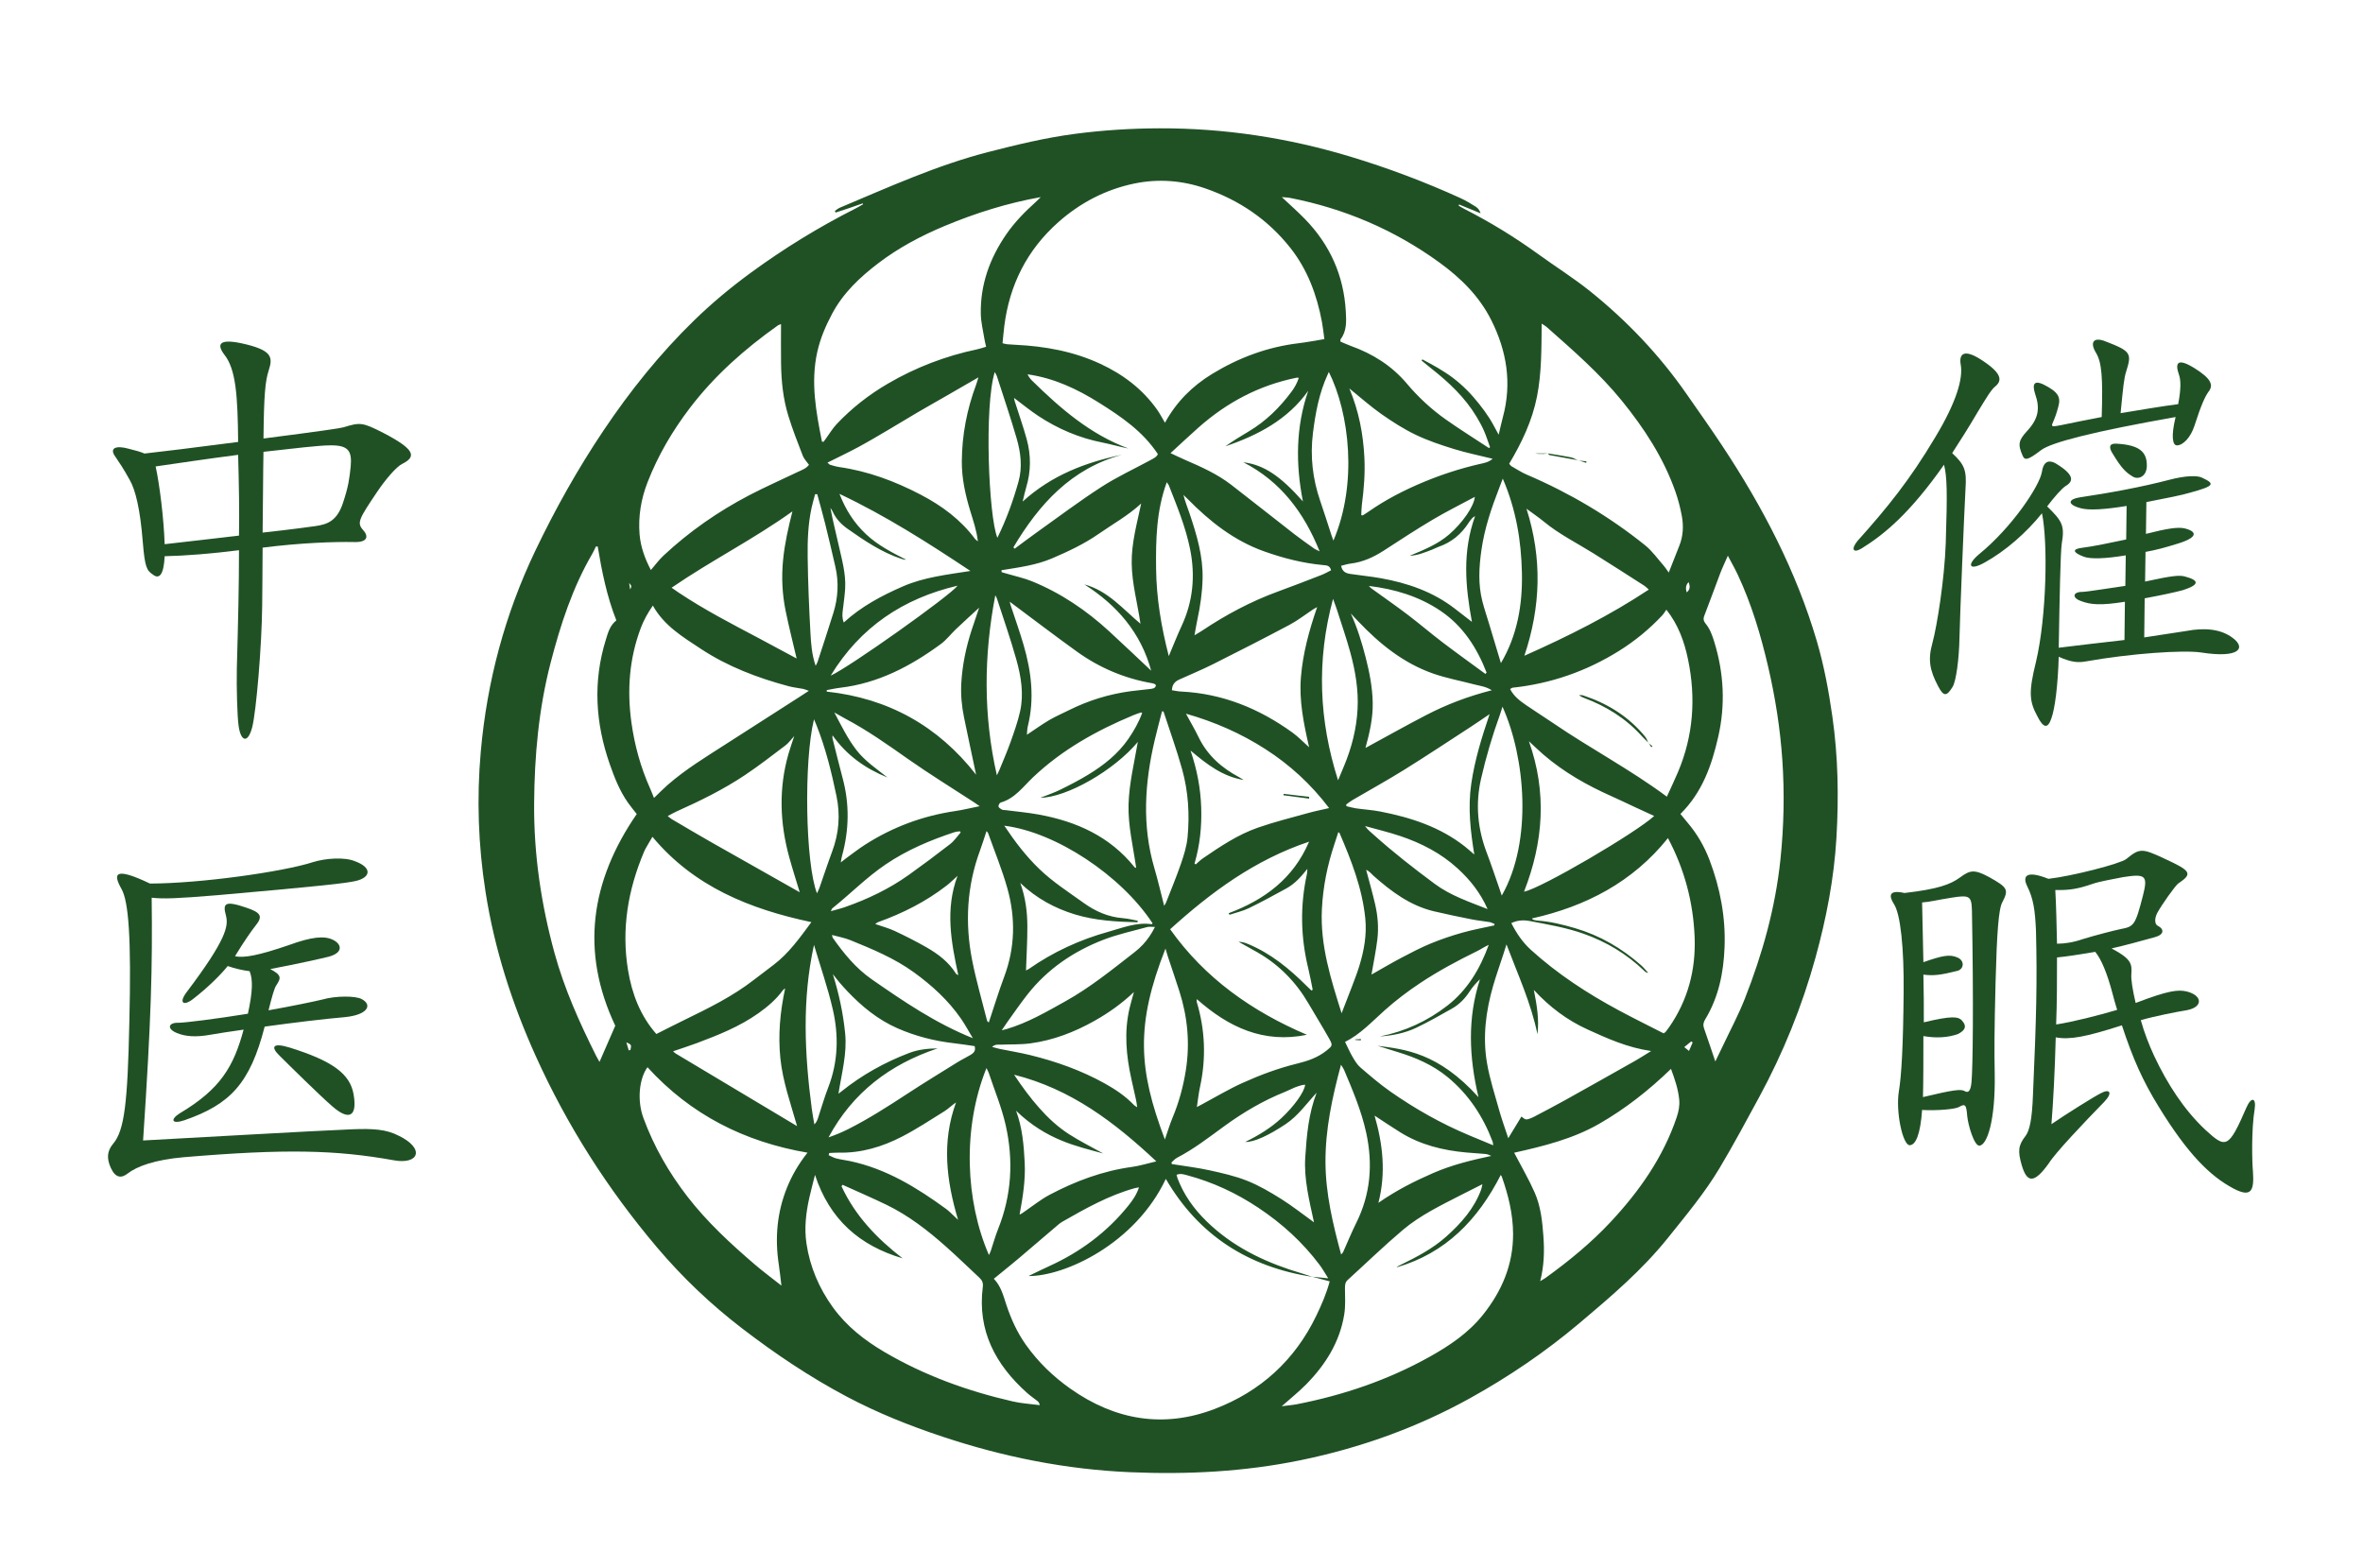 <svg xmlns="http://www.w3.org/2000/svg" xmlns:xlink="http://www.w3.org/1999/xlink" id="Calque_1" x="0px" y="0px" width="550px" height="365.068px" viewBox="0 0 550 365.068" xml:space="preserve"><g>	<g>		<path fill-rule="evenodd" clip-rule="evenodd" fill="#205125" d="M200.797,47.344c-1.048,0.364-2.094,0.734-3.144,1.09   c-1.049,0.354-2.104,0.694-3.155,1.04c-0.061-0.124-0.122-0.248-0.184-0.372c0.381-0.253,0.732-0.574,1.146-0.749   c11.348-4.775,22.571-9.883,34.555-12.965c6.625-1.703,13.27-3.313,20.06-4.212c6.567-0.869,13.165-1.289,19.792-1.308   c15.153-0.044,29.973,2.221,44.452,6.598c8.764,2.648,17.334,5.874,25.672,9.676c1.229,0.561,2.393,1.278,3.537,2.001   c0.49,0.31,0.854,0.819,1.088,1.509c-1.67-0.685-3.342-1.369-5.012-2.054c-0.037,0.089-0.074,0.178-0.111,0.268   c0.43,0.25,0.852,0.521,1.295,0.747c6.059,3.083,11.832,6.623,17.338,10.612c3.98,2.885,8.17,5.505,11.996,8.581   c8.547,6.872,16.064,14.761,22.346,23.784c2.813,4.037,5.662,8.048,8.375,12.149c9.402,14.206,17.248,29.177,22.061,45.604   c1.67,5.704,2.742,11.54,3.584,17.416c1.348,9.387,1.504,18.824,0.949,28.27c-0.557,9.457-2.346,18.715-4.861,27.836   c-3.137,11.377-7.541,22.244-13.172,32.609c-2.994,5.512-5.959,11.045-9.172,16.428c-3.457,5.787-7.783,10.955-11.994,16.213   c-6.021,7.523-13.299,13.701-20.604,19.865c-7.932,6.693-16.512,12.514-25.563,17.525c-12.324,6.824-25.508,11.539-39.328,14.381   c-13.094,2.693-26.328,3.367-39.662,2.801c-14.966-0.637-29.501-3.551-43.674-8.262c-7.665-2.547-15.167-5.535-22.333-9.338   c-8.621-4.574-16.68-9.988-24.398-15.916c-7.24-5.561-13.834-11.824-19.741-18.801c-11.469-13.541-20.923-28.348-28.235-44.535   c-5.544-12.273-9.623-24.982-11.702-38.293c-1.69-10.828-2.066-21.727-1.094-32.645c1.453-16.31,5.618-31.907,12.686-46.696   c4.636-9.702,9.89-19.069,15.88-27.997c6.19-9.225,13.122-17.871,21.094-25.631c4.134-4.024,8.571-7.712,13.234-11.123   c7.683-5.619,15.763-10.583,24.255-14.88c0.624-0.316,1.224-0.68,1.835-1.021C200.857,47.48,200.828,47.412,200.797,47.344z    M305.479,297.218c-14.879-2.311-26.453-9.605-34.13-22.811c-7.08,15.072-23.516,22.688-31.961,22.613   c1.74-0.834,3.239-1.586,4.765-2.277c7.279-3.303,13.537-7.936,18.547-14.197c0.97-1.211,1.85-2.486,2.4-4.158   c-0.449,0.08-0.719,0.105-0.977,0.178c-6.051,1.682-11.468,4.732-16.869,7.818c-0.342,0.193-0.66,0.439-0.96,0.695   c-3.013,2.564-6.01,5.145-9.028,7.701c-1.418,1.203-2.872,2.365-4.311,3.543c-0.516,0.422-1.033,0.842-1.637,1.332   c1.678,1.742,2.198,3.906,2.889,5.99c1.107,3.344,2.535,6.512,4.593,9.404c2.856,4.014,6.344,7.377,10.343,10.195   c10.383,7.324,21.68,9.271,33.61,4.707c10.646-4.072,18.648-11.348,23.639-21.734c1.223-2.543,2.346-5.127,3.102-7.955   c-1.395-0.371-2.732-0.727-4.074-1.088c1.133,0.115,2.266,0.23,3.736,0.379c-0.793-1.242-1.336-2.227-2.004-3.117   c-3.967-5.289-8.76-9.645-14.287-13.322c-5.141-3.426-10.602-5.955-16.533-7.547c-0.791-0.213-1.6-0.486-2.493-0.104   c0.096,0.328,0.156,0.6,0.254,0.857c0.159,0.42,0.335,0.836,0.519,1.25c1.701,3.838,4.287,7.008,7.381,9.801   c6.088,5.498,13.336,8.775,21.104,11.064C303.897,296.673,304.685,296.956,305.479,297.218z M308.255,78.931   c-0.209-1.5-0.332-2.737-0.559-3.954c-1.178-6.308-3.357-12.215-7.373-17.292c-5.188-6.558-11.846-11.073-19.729-13.812   c-5.416-1.881-10.991-2.307-16.557-1.156c-6.646,1.374-12.57,4.457-17.653,8.949c-7.292,6.443-11.426,14.608-12.632,24.257   c-0.166,1.319-0.273,2.646-0.408,3.97c0.488,0.113,0.759,0.207,1.036,0.233c0.676,0.062,1.354,0.102,2.03,0.134   c6.834,0.327,13.476,1.532,19.723,4.438c5.27,2.451,9.785,5.865,13.176,10.644c0.676,0.953,1.213,2.004,1.845,3.06   c2.633-4.846,6.371-8.557,10.972-11.363c6.197-3.781,12.875-6.28,20.129-7.145C304.204,79.66,306.136,79.275,308.255,78.931z    M139.119,127.199c-0.144,0.007-0.287,0.013-0.431,0.019c-0.266,0.547-0.497,1.113-0.803,1.636   c-4.634,7.934-7.433,16.583-9.72,25.399c-2.782,10.728-3.763,21.677-3.844,32.75c-0.087,11.856,1.622,23.427,4.745,34.825   c2.279,8.322,5.796,16.146,9.637,23.838c0.237,0.475,0.513,0.93,0.835,1.51c1.259-2.891,2.448-5.619,3.668-8.418   c-8.168-17.285-5.744-33.664,4.998-49.278c-0.653-0.842-1.377-1.705-2.026-2.623c-1.946-2.751-3.159-5.863-4.26-9.011   c-3.338-9.557-3.936-19.209-0.898-28.967c0.502-1.615,0.925-3.277,2.438-4.472C141.258,138.854,140.091,133.052,139.119,127.199z    M399.249,247.071c0.633-1.305,1.178-2.41,1.705-3.525c1.734-3.678,3.668-7.277,5.154-11.053   c4.107-10.445,7.119-21.178,8.293-32.4c0.809-7.734,0.973-15.461,0.445-23.202c-0.498-7.28-1.627-14.476-3.277-21.594   c-1.717-7.394-3.863-14.635-7.096-21.521c-0.662-1.41-1.439-2.767-2.309-4.421c-0.68,1.563-1.287,2.824-1.785,4.127   c-1.248,3.269-2.416,6.568-3.689,9.827c-0.297,0.76-0.166,1.293,0.299,1.854c1.035,1.246,1.553,2.731,2.021,4.253   c2.24,7.289,2.613,14.657,0.914,22.098c-1.508,6.611-3.699,12.908-8.795,17.949c0.504,0.614,1.02,1.274,1.564,1.909   c2.268,2.645,3.998,5.605,5.227,8.861c2.463,6.523,3.748,13.254,3.48,20.244c-0.229,5.945-1.379,11.658-4.52,16.824   c-0.416,0.682-0.523,1.314-0.254,2.078C397.505,241.878,398.339,244.392,399.249,247.071z M210.078,292.894   c-9.969-2.934-16.986-9.016-20.381-19.416c-0.52,2.076-0.965,3.699-1.329,5.34c-0.776,3.498-1.192,7.051-0.664,10.604   c0.81,5.453,2.934,10.42,6.159,14.887c3.166,4.385,7.351,7.662,11.954,10.371c9.326,5.486,19.396,9.117,29.914,11.529   c2.053,0.471,4.186,0.584,6.281,0.861c-0.102-0.541-0.314-0.771-0.557-0.965c-0.797-0.631-1.646-1.201-2.4-1.877   c-7.364-6.592-11.601-14.508-10.3-24.707c0.115-0.902-0.165-1.523-0.782-2.098c-2.604-2.424-5.151-4.914-7.812-7.273   c-4.235-3.76-8.702-7.225-13.829-9.711c-3.368-1.633-6.813-3.109-10.225-4.658c-0.081,0.113-0.162,0.227-0.243,0.34   C199.042,283.001,204.129,288.3,210.078,292.894z M346.571,104.299c0.08-0.072,0.16-0.143,0.24-0.215   c-0.459-1.263-0.855-2.553-1.395-3.78c-0.498-1.134-1.098-2.229-1.736-3.291c-2.723-4.534-6.512-8.076-10.623-11.311   c-0.734-0.578-1.451-1.18-2.176-1.771c0.059-0.094,0.119-0.188,0.18-0.282c1.215,0.666,2.451,1.292,3.637,2.007   c1.209,0.729,2.412,1.484,3.531,2.338c1.121,0.854,2.188,1.795,3.186,2.79c0.998,0.996,1.926,2.071,2.807,3.174   c0.881,1.102,1.719,2.247,2.477,3.435c0.723,1.13,1.318,2.341,2.123,3.793c0.391-1.629,0.66-2.891,0.994-4.135   c2.115-7.87,0.893-15.333-2.705-22.516c-2.811-5.608-7.139-9.853-12.141-13.477c-10.457-7.58-22.064-12.51-34.725-14.997   c-0.555-0.109-1.129-0.11-1.895-0.181c1.951,1.843,3.729,3.403,5.373,5.093c5.832,5.989,9.053,13.171,9.52,21.527   c0.127,2.234,0.266,4.539-1.234,6.498c-0.053,0.069-0.008,0.214-0.008,0.512c0.76,0.32,1.563,0.706,2.396,1.005   c5.096,1.83,9.523,4.59,13.063,8.786c2.664,3.161,5.709,5.982,9.094,8.367C339.827,99.972,343.226,102.096,346.571,104.299z    M298.323,327.331c1.088-0.135,1.924-0.234,2.76-0.342c0.225-0.027,0.447-0.066,0.67-0.109   c10.885-2.119,21.275-5.635,30.984-11.055c4.664-2.605,9.057-5.553,12.439-9.797c4.398-5.516,7.029-11.666,7.002-18.828   c-0.016-4.586-1.096-8.951-2.596-13.238c-0.063-0.18-0.195-0.334-0.273-0.467c-5.309,10.414-12.805,18.203-24.256,21.508   c0.268-0.273,0.629-0.426,0.98-0.596c3.764-1.838,7.467-3.779,10.617-6.596c3.447-3.082,6.465-6.488,8.098-10.916   c0.121-0.334,0.162-0.697,0.287-1.248c-1.828,0.92-3.441,1.719-5.043,2.545c-4.67,2.41-9.451,4.695-13.482,8.104   c-4.398,3.719-8.539,7.742-12.807,11.619c-0.615,0.559-0.666,1.201-0.656,1.982c0.021,2.029,0.15,4.098-0.172,6.084   c-1.043,6.424-4.367,11.689-8.854,16.252C302.3,323.983,300.36,325.521,298.323,327.331z M191.313,102.772   c0.117,0.029,0.234,0.058,0.352,0.087c0.189-0.255,0.38-0.51,0.567-0.766c0.834-1.138,1.559-2.379,2.521-3.396   c3.516-3.715,7.506-6.837,11.936-9.417c6.501-3.788,13.427-6.432,20.783-7.978c0.646-0.136,1.271-0.363,2.05-0.588   c-0.153-0.688-0.3-1.218-0.384-1.758c-0.309-1.946-0.811-3.891-0.851-5.845c-0.14-6.839,2.075-12.976,5.927-18.569   c1.938-2.813,4.305-5.231,6.835-7.503c0.413-0.371,0.799-0.771,1.197-1.158c-7.787,1.384-15.147,3.707-22.298,6.685   c-5.543,2.309-10.824,5.106-15.613,8.77c-4.25,3.252-8.081,6.868-10.646,11.679c-1.524,2.858-2.776,5.789-3.477,8.96   C188.655,89.024,189.945,95.898,191.313,102.772z M304.694,195.915c-12.629,4.225-22.816,11.756-32.337,20.383   c8.112,11.447,19.103,19.135,31.829,24.566c-10.088,2.078-18.244-1.76-25.607-8.295c-0.029,0.389-0.07,0.508-0.041,0.607   c1.98,6.576,2.227,13.213,0.754,19.926c-0.307,1.395-0.445,2.826-0.711,4.578c0.645-0.342,0.93-0.49,1.213-0.641   c3.139-1.674,6.197-3.52,9.432-4.977c4.115-1.855,8.348-3.436,12.762-4.51c2.412-0.586,4.771-1.408,6.764-3.004   c1.391-1.113,1.498-1.219,0.615-2.797c-1.545-2.76-3.223-5.443-4.814-8.176c-2.908-4.994-6.816-8.988-11.832-11.875   c-1.469-0.846-2.957-1.66-4.436-2.486c0.766,0.01,1.459,0.209,2.121,0.48c5.387,2.213,9.764,5.84,13.828,9.902   c0.328,0.328,0.672,0.641,1.008,0.961c0.098-0.061,0.197-0.121,0.297-0.18c-0.34-1.648-0.631-3.311-1.029-4.945   c-1.789-7.314-1.93-14.645-0.311-22.006c0.084-0.379,0.064-0.781,0.092-1.174c-1.453,1.824-2.91,3.467-4.879,4.543   c-2.871,1.57-5.742,3.148-8.686,4.576c-1.43,0.693-3.025,1.049-4.545,1.555c-0.07-0.117-0.139-0.238-0.207-0.357   C294.294,209.448,301.011,204.546,304.694,195.915z M181.786,75.438c-0.435,0.182-0.6,0.219-0.727,0.309   c-7.696,5.454-14.703,11.635-20.455,19.173c-4.07,5.335-7.438,11.054-9.874,17.313c-1.521,3.905-2.203,7.958-1.867,12.127   c0.241,2.994,1.293,5.776,2.635,8.326c1.001-1.157,1.858-2.348,2.909-3.332c6.02-5.632,12.739-10.299,20.036-14.107   c3.702-1.932,7.536-3.613,11.303-5.424c0.895-0.43,1.885-0.733,2.545-1.635c-0.512-0.729-1.15-1.352-1.443-2.109   c-1.182-3.052-2.376-6.109-3.342-9.233c-1.226-3.962-1.652-8.075-1.712-12.215C181.75,81.643,181.786,78.655,181.786,75.438z    M152.769,240.683c2.189-1.098,4.341-2.205,6.516-3.266c5.638-2.746,11.267-5.506,16.25-9.389c1.515-1.18,3.058-2.324,4.585-3.49   c3.504-2.676,6.017-6.217,8.735-9.893c-14.331-3.033-27.335-8.266-36.997-19.865c-0.532,0.908-0.961,1.627-1.377,2.355   c-0.196,0.342-0.389,0.689-0.543,1.053c-3.771,8.873-5.34,18.072-3.757,27.648C147.084,231.304,149.006,236.401,152.769,240.683z    M358.835,75.336c-0.064,5.746,0.008,11.385-1.09,16.952c-1.111,5.65-3.553,10.767-6.479,15.662   c0.26,0.275,0.383,0.485,0.568,0.59c1.17,0.667,2.307,1.417,3.541,1.945c9.928,4.247,19.148,9.689,27.557,16.457   c1.645,1.324,2.9,3.133,4.314,4.736c0.361,0.407,0.646,0.88,1.164,1.595c0.893-2.27,1.662-4.261,2.459-6.241   c0.918-2.278,1.016-4.645,0.572-7.004c-0.354-1.879-0.836-3.753-1.467-5.557c-2.766-7.888-7.27-14.777-12.5-21.214   c-5.154-6.345-11.314-11.683-17.408-17.079C359.702,75.852,359.255,75.619,358.835,75.336z M387.208,240.528   c0.279-0.189,0.393-0.234,0.459-0.318c0.279-0.355,0.557-0.713,0.814-1.084c4.387-6.314,6.25-13.4,5.953-20.99   c-0.318-8.102-2.357-15.814-6.211-23.053c-8.18,10.215-19.068,15.891-31.65,18.701c0.129,0.143,0.189,0.271,0.279,0.295   c0.324,0.088,0.654,0.178,0.988,0.201c3.006,0.215,5.908,0.926,8.785,1.775c5.791,1.709,10.877,4.672,15.383,8.66   c0.59,0.523,1.08,1.156,1.617,1.738c-0.473-0.043-0.715-0.273-0.957-0.506c-4.055-3.896-8.76-6.717-14.059-8.596   c-4.068-1.443-8.307-2.148-12.516-2.959c-1.371-0.264-2.869-0.23-4.326,0.477c1.232,2.404,2.629,4.479,4.549,6.219   c6.197,5.619,13.139,10.152,20.48,14.094C380.229,237.026,383.728,238.745,387.208,240.528z M387.86,141.911   c-0.393,0.545-0.645,0.987-0.982,1.348c-2.992,3.188-6.35,5.948-10.057,8.259c-7.592,4.735-15.838,7.606-24.746,8.555   c-0.188,0.02-0.357,0.188-0.588,0.318c0.873,1.704,2.285,2.746,3.717,3.736c2.045,1.413,4.158,2.724,6.209,4.126   c8.66,5.922,17.984,10.818,26.557,17.186c0.881-1.943,1.805-3.857,2.629-5.814c3.545-8.441,4.154-17.138,2.311-26.077   C392.042,149.341,390.628,145.417,387.86,141.911z M188.262,160.804c-0.61-0.212-0.957-0.379-1.321-0.451   c-1.109-0.219-2.246-0.319-3.334-0.61c-7.242-1.936-14.208-4.57-20.495-8.721c-4.168-2.752-8.522-5.342-11.156-10.062   c-1.198,1.743-2.12,3.394-2.8,5.196c-2.697,7.151-3.232,14.51-2.188,22.029c0.734,5.29,2.139,10.391,4.318,15.273   c0.332,0.744,0.62,1.51,0.935,2.279c1.138-1.09,2.121-2.102,3.18-3.027c4.187-3.664,8.935-6.531,13.592-9.529   c5.7-3.668,11.414-7.319,17.121-10.979C186.762,161.787,187.406,161.362,188.262,160.804z M150.702,248.413   c-1.949,2.693-2.447,7.732-0.943,11.822c2.439,6.639,5.902,12.676,10.22,18.266c4.595,5.947,10.071,11.002,15.745,15.861   c1.91,1.637,3.937,3.133,6.159,4.889c-0.224-1.797-0.386-3.391-0.625-4.973c-0.923-6.111-0.404-12.064,1.915-17.818   c1.165-2.889,2.723-5.561,4.779-8.154C173.233,265.792,160.717,259.419,150.702,248.413z M358.487,298.216   c0.617-0.375,0.961-0.555,1.271-0.779c5.416-3.908,10.57-8.125,15.139-13.021c6.65-7.133,12.178-14.969,15.348-24.307   c0.465-1.369,0.738-2.727,0.6-4.15c-0.232-2.422-1.004-4.697-1.914-7.158c-5.162,4.994-10.643,9.301-16.736,12.797   c-6.141,3.521-12.928,5.188-19.764,6.717c1.676,3.221,3.416,6.184,4.789,9.307c1.396,3.176,1.762,6.654,2.012,10.09   C359.481,291.138,359.419,294.573,358.487,298.216z M344.126,255.39c-2.217-9.361-2.598-18.404,0.344-27.443   c-0.949,0.898-1.758,1.828-2.42,2.85c-1.068,1.65-2.404,3.018-4.102,3.973c-2.754,1.553-5.504,3.131-8.357,4.48   c-2.635,1.246-5.504,1.797-8.445,2.006c5.83-1.148,11.123-3.592,15.744-7.184c4.662-3.623,7.625-8.602,9.619-14.135   c-0.977,0.432-1.805,1.016-2.703,1.455c-4.572,2.238-9.045,4.635-13.293,7.459c-2.881,1.916-5.611,3.984-8.193,6.289   c-2.977,2.658-5.715,5.631-9.254,7.385c0.596,1.201,1.107,2.381,1.75,3.482c0.508,0.869,1.051,1.791,1.797,2.436   c2.266,1.949,4.545,3.912,6.99,5.625c5.752,4.027,11.848,7.473,18.338,10.191c1.805,0.758,3.615,1.506,5.611,2.334   c-0.068-0.439-0.063-0.658-0.135-0.848c-2.221-5.873-5.566-10.973-10.432-14.996c-3.457-2.857-7.488-4.6-11.74-5.885   c-1.541-0.467-3.072-0.955-4.607-1.434C326.897,244.239,334.735,244.974,344.126,255.39z M350.642,219.827   c-0.307,0.961-0.537,1.693-0.773,2.424c-0.785,2.416-1.641,4.811-2.344,7.248c-1.693,5.875-2.455,11.881-1.42,17.932   c0.633,3.711,1.811,7.332,2.83,10.969c0.602,2.145,1.369,4.242,2.119,6.533c1.096-1.801,2.078-3.412,3.068-5.039   c0.883,0.734,1.031,0.789,1.826,0.525c0.428-0.143,0.842-0.332,1.24-0.543c2.346-1.242,4.703-2.463,7.021-3.752   c5.475-3.049,10.936-6.125,16.391-9.209c1.156-0.652,2.268-1.385,3.709-2.27c-5.496-0.795-10.154-2.9-14.813-5.025   c-4.736-2.16-8.809-5.211-12.49-9.195c0.715,3.547,1.258,6.891,0.844,10.314C356.37,233.505,353.298,226.858,350.642,219.827z    M303.261,116.709c-1.723-8.748-1.658-17.382,1.234-25.741c-4.764,6.695-11.674,10.335-19.291,12.922   c1.744-1.235,3.564-2.357,5.404-3.446c4.004-2.371,7.24-5.565,10-9.272c0.725-0.973,1.309-2.02,1.697-3.235   c-0.305-0.014-0.414-0.041-0.514-0.021c-8.688,1.748-16.234,5.75-22.836,11.6c-2.147,1.904-4.24,3.874-6.509,5.954   c1.127,0.525,2.271,1.092,3.442,1.597c3.74,1.613,7.457,3.28,10.703,5.788c4.918,3.799,9.779,7.671,14.686,11.485   c1.516,1.177,3.096,2.271,4.658,3.386c0.285,0.202,0.633,0.317,1.211,0.601c-3.672-9.116-9.109-16.289-17.756-20.731   C294.2,108.208,297.983,110.766,303.261,116.709z M278.03,201.017c0.098,0.061,0.197,0.121,0.293,0.182   c0.545-0.469,1.051-0.994,1.641-1.396c4.057-2.783,8.164-5.533,12.832-7.16c3.828-1.334,7.781-2.311,11.691-3.401   c1.555-0.434,3.145-0.744,4.869-1.146c-4.207-5.556-9.115-10.046-14.797-13.705c-5.688-3.663-11.803-6.354-18.523-8.267   c1.079,1.994,2.086,3.698,2.945,5.474c2.061,4.254,5.4,7.172,9.494,9.346c0.342,0.182,0.664,0.402,0.996,0.604   c-4.832-0.773-8.523-3.592-12.372-6.846c1.552,4.549,2.339,8.852,2.487,13.265C279.735,192.39,279.284,196.747,278.03,201.017z    M235.874,127.399c0.096,0.108,0.19,0.216,0.285,0.325c1.629-1.205,3.242-2.435,4.892-3.611   c5.059-3.604,10.026-7.349,15.235-10.723c3.639-2.357,7.613-4.192,11.439-6.262c0.727-0.394,1.494-0.743,1.773-1.426   c-3.523-5.33-8.539-8.716-13.665-11.939c-5.124-3.221-10.544-5.771-16.673-6.63c0.289,0.585,0.647,1.068,1.072,1.483   c6.608,6.475,13.539,12.498,22.424,15.781c-2.055-0.385-4.025-0.986-6.037-1.381c-5.399-1.062-10.357-3.173-14.928-6.183   c-1.921-1.265-3.703-2.74-5.666-4.207c0.061,0.314,0.08,0.527,0.143,0.726c0.938,2.956,1.978,5.883,2.799,8.87   c1.023,3.721,1.021,7.477-0.109,11.204c-0.291,0.96-0.49,1.947-0.832,3.324c6.786-6.164,14.668-9.128,23.131-10.901   C249.295,109.083,241.843,117.383,235.874,127.399z M227.606,126.002c-0.301-2.589-1.094-4.824-1.777-7.084   c-1.136-3.747-1.983-7.54-1.962-11.485c0.033-6.169,1.183-12.128,3.335-17.903c0.181-0.484,0.311-0.987,0.531-1.696   c-2.586,1.495-4.879,2.826-7.176,4.148c-2.303,1.325-4.62,2.625-6.912,3.968c-2.342,1.371-4.65,2.796-6.991,4.169   c-2.29,1.345-4.573,2.708-6.91,3.966c-2.306,1.24-4.676,2.36-7.146,3.597c0.339,0.293,0.44,0.45,0.576,0.488   c0.705,0.2,1.408,0.436,2.13,0.539c6.74,0.958,13.001,3.303,19.007,6.442c4.925,2.575,9.294,5.801,12.639,10.303   C227.071,125.62,227.27,125.727,227.606,126.002z M264.452,202.015c-0.713-5.008-1.91-9.811-1.777-14.761   c0.132-4.88,1.313-9.617,2.16-14.55c-5.578,6.672-16.558,12.926-22.683,12.992c1.552-0.619,3.147-1.148,4.642-1.883   c2.23-1.096,4.446-2.242,6.565-3.537c3.591-2.195,6.868-4.789,9.286-8.304c1.293-1.88,2.418-3.862,3.201-6.026   c-0.193-0.072-0.252-0.119-0.291-0.105c-0.584,0.203-1.174,0.391-1.744,0.627c-8.561,3.566-16.558,8.01-23.365,14.455   c-2.3,2.176-4.22,4.938-7.529,5.882c-0.256,0.072-0.56,0.631-0.514,0.912c0.044,0.279,0.471,0.547,0.785,0.719   c0.23,0.127,0.549,0.094,0.83,0.131c2.576,0.336,5.174,0.563,7.727,1.026c8.805,1.605,16.602,5.096,22.35,12.289   C264.124,201.919,264.194,201.921,264.452,202.015z M195.694,200.743c0.528-0.414,0.823-0.662,1.134-0.887   c1.509-1.092,2.974-2.25,4.54-3.252c6.416-4.098,13.398-6.701,20.94-7.812c1.802-0.266,3.579-0.707,5.716-1.137   c-0.677-0.467-1.025-0.719-1.385-0.953c-5.105-3.332-10.311-6.523-15.293-10.031c-4.761-3.352-9.5-6.707-14.659-9.426   c-0.724-0.383-1.427-0.804-2.493-1.406c1.716,3.243,3.144,6.158,5.144,8.75c2,2.59,4.706,4.369,7.219,6.383   c-5.109-2.074-9.472-5.129-12.775-9.801c-0.017,0.331-0.063,0.496-0.026,0.641c0.785,3.117,1.545,6.24,2.377,9.344   c1.622,6.042,1.502,12.057-0.149,18.067C195.87,199.63,195.822,200.056,195.694,200.743z M306.454,254.347   c-2.326,2.502-4.299,5.363-7.215,7.314c-3.971,2.654-7.447,4.252-9.4,4.141c3.105-1.514,5.881-3.215,8.303-5.439   c2.973-2.729,5.465-6.174,5.639-7.875c-0.287,0.037-0.559,0.039-0.809,0.109c-0.541,0.156-1.086,0.316-1.605,0.529   c-0.783,0.324-1.531,0.725-2.316,1.041c-5.066,2.029-9.734,4.791-14.125,7.988c-3.564,2.598-7.039,5.301-10.972,7.34   c-0.496,0.256-0.879,0.732-1.313,1.107c0.045,0.119,0.09,0.236,0.135,0.355c2.913,0.471,5.856,0.818,8.739,1.449   c2.971,0.65,5.979,1.332,8.791,2.453c2.756,1.098,5.367,2.639,7.895,4.221c2.564,1.607,4.947,3.504,7.635,5.436   c-1.1-5.104-2.365-10.047-2.031-15.145C304.134,264.304,304.565,259.231,306.454,254.347z M269.139,270.323   c-9.728-9.111-19.864-16.838-33.101-20.162c1.909,2.867,3.741,5.344,5.8,7.676c2.077,2.354,4.354,4.475,6.971,6.158   c2.557,1.645,5.297,3.006,7.957,4.49c-6.1-1.67-13.18-3.096-20.267-9.936c1.454,3.932,1.795,7.959,2.003,12.016   c0.209,4.098-0.432,8.111-1.192,12.148c0.521-0.215,0.862-0.498,1.226-0.746c1.912-1.305,3.73-2.787,5.765-3.861   c6.026-3.186,12.351-5.553,19.163-6.482C265.282,271.376,267.057,270.812,269.139,270.323z M185.417,153.273   c-0.831-3.57-1.791-7.325-2.564-11.117c-0.795-3.893-0.975-7.84-0.587-11.808c0.375-3.831,1.226-7.571,2.177-11.32   c-9.045,6.492-18.941,11.466-28.123,17.772c0.619,0.429,1.121,0.789,1.635,1.132c5.931,3.958,12.25,7.233,18.542,10.556   C179.525,150.088,182.536,151.725,185.417,153.273z M355.3,118.417c3.682,11.573,3.338,22.78-0.492,34.223   c10.23-4.55,19.838-9.365,28.959-15.401c-0.449-0.392-0.709-0.685-1.027-0.889c-3.949-2.528-7.889-5.074-11.867-7.554   c-3.883-2.419-7.998-4.463-11.555-7.398C358.151,120.435,356.888,119.588,355.3,118.417z M238.806,225.894   c0.387-0.205,0.541-0.266,0.675-0.359c5.659-3.957,11.856-6.803,18.488-8.648c3.284-0.914,6.529-2.266,10.078-1.764   c0.064,0.01,0.15-0.129,0.225-0.199c-7.295-11.125-22.475-21.219-34.514-22.725c2.46,3.695,5.073,7.131,8.24,10.16   c3.129,2.994,6.744,5.303,10.23,7.811c2.779,2,5.76,3.295,9.195,3.557c1.141,0.086,2.267,0.389,3.398,0.592   c-0.021,0.121-0.045,0.242-0.066,0.361c-4.901-0.123-9.821-0.395-14.532-1.824c-4.688-1.424-8.979-3.734-12.747-7.324   c1.227,3.404,1.637,6.709,1.648,10.039C239.137,218.942,238.926,222.315,238.806,225.894z M354.724,207.558   c4.035-0.787,26.207-13.813,30.291-17.627c-1.525-0.7-3.051-1.397-4.572-2.103c-1.791-0.832-3.564-1.699-5.367-2.5   c-5.701-2.535-11.084-5.592-15.834-9.678c-1.086-0.936-2.111-1.939-3.379-3.108C360.081,184.426,359.259,195.94,354.724,207.558z    M186.14,207.687c-0.827-2.752-1.691-5.432-2.438-8.143c-2.203-8.002-2.479-16.034-0.179-24.073   c0.377-1.321,0.846-2.617,1.344-4.146c-0.788,0.856-1.314,1.625-2.02,2.158c-3.105,2.348-6.185,4.742-9.417,6.906   c-5.029,3.369-10.46,6.027-15.979,8.5c-0.652,0.293-1.271,0.663-2.038,1.067c0.447,0.342,0.695,0.572,0.979,0.738   c3.017,1.773,6.022,3.563,9.063,5.293C172.32,199.892,179.2,203.763,186.14,207.687z M218.233,244.034   c-11.089,3.699-19.79,10.277-25.387,20.711c1.54-0.539,3.04-1.148,4.481-1.871c4.854-2.438,9.411-5.373,13.951-8.344   c3.825-2.502,7.73-4.885,11.614-7.297c0.959-0.596,1.989-1.072,2.954-1.658c0.674-0.408,1.347-0.879,1.007-2.074   c-1.551-0.217-3.154-0.48-4.768-0.664c-4.576-0.52-8.994-1.643-13.21-3.496c-4.52-1.988-8.263-5.053-11.635-8.604   c-0.622-0.654-1.228-1.328-1.813-2.016c-0.545-0.641-1.054-1.313-1.58-1.971c1.433,4.545,2.398,9.104,2.867,13.781   c0.473,4.715-0.807,9.24-1.557,14.055c0.381-0.297,0.556-0.43,0.726-0.564c4.756-3.811,10.013-6.74,15.698-8.912   C213.703,244.3,215.921,244.052,218.233,244.034z M233.094,132.725c0.018,0.155,0.035,0.31,0.054,0.465   c0.534,0.152,1.069,0.3,1.603,0.458c1.783,0.528,3.621,0.92,5.338,1.614c6.779,2.742,12.746,6.782,18.111,11.717   c3.277,3.014,6.498,6.089,9.744,9.136c-2.418-8.876-7.971-15.254-15.544-20.079c5.475,1.469,8.97,5.738,13.046,9.149   c-0.662-4.698-1.976-9.27-2.038-14.053c-0.063-4.773,1.235-9.309,2.208-13.927c-3.061,2.818-6.626,4.794-9.949,7.104   c-3.353,2.331-7.034,4.051-10.779,5.656C241.125,131.577,237.094,132.08,233.094,132.725z M304.702,173.94   c-1.279-5.6-2.361-10.873-1.9-16.379c0.459-5.498,1.875-10.748,3.773-16.252c-0.549,0.305-0.736,0.395-0.91,0.509   c-1.836,1.215-3.586,2.593-5.521,3.622c-5.885,3.128-11.822,6.159-17.779,9.149c-2.572,1.292-5.241,2.387-7.865,3.579   c-0.978,0.444-1.688,1.098-1.729,2.497c0.715,0.105,1.403,0.266,2.101,0.299c9.684,0.462,18.248,3.972,26.016,9.599   C302.155,171.483,303.249,172.643,304.702,173.94z M313.331,187.268c0.021,0.129,0.041,0.258,0.063,0.387   c0.736,0.17,1.465,0.393,2.209,0.5c1.9,0.271,3.83,0.383,5.711,0.75c7.105,1.388,13.889,3.591,19.68,8.161   c0.74,0.586,1.439,1.227,2.156,1.84c-0.893-5.486-1.516-10.911-0.707-16.459c0.811-5.553,2.449-10.864,4.275-16.221   c-1.553,1.048-2.975,2.036-4.424,2.979c-5.162,3.354-10.291,6.764-15.518,10.014c-3.93,2.447-7.994,4.68-11.992,7.019   C314.272,186.537,313.813,186.922,313.331,187.268z M195.394,114.958c1.448,3.742,3.434,6.824,6.221,9.429   c2.747,2.568,6.023,4.233,9.327,5.911c-0.416-0.005-0.784-0.104-1.145-0.222c-4.618-1.529-8.593-4.226-12.521-6.986   c-1.489-1.046-2.734-2.362-3.492-4.07c-0.126-0.283-0.33-0.532-0.498-0.796c0.525,2.911,1.268,5.741,1.9,8.595   c0.745,3.356,1.73,6.689,1.525,10.181c-0.1,1.687-0.35,3.365-0.551,5.045c-0.107,0.892-0.192,1.772,0.228,2.852   c4.119-3.756,8.82-6.245,13.736-8.392c4.986-2.177,10.352-2.748,15.744-3.604C215.973,126.316,206.142,120.048,195.394,114.958z    M227.901,141.453c-1.764,1.628-3.604,3.293-5.404,4.999c-1.188,1.125-2.191,2.482-3.496,3.441   c-7.039,5.179-14.621,9.162-23.475,10.198c-1.037,0.121-2.061,0.358-3.091,0.542c-0.002,0.116-0.005,0.232-0.007,0.349   c14.311,1.549,25.895,7.979,34.763,19.342c-0.942-4.465-1.892-8.873-2.8-13.289c-0.549-2.662-0.8-5.34-0.641-8.077   c0.245-4.206,1.098-8.273,2.389-12.263C226.727,144.88,227.352,143.08,227.901,141.453z M278.024,147.872   c0.803-0.483,1.285-0.75,1.742-1.055c5.563-3.715,11.42-6.846,17.717-9.141c3.393-1.236,6.76-2.546,10.127-3.853   c0.76-0.295,1.471-0.717,2.205-1.08c-0.289-1.143-1.066-1.14-1.785-1.205c-4.754-0.434-9.342-1.609-13.82-3.205   c-6.975-2.484-12.617-6.94-17.74-12.145c-0.33-0.336-0.674-0.66-1.014-0.989c0.369,1.534,0.949,2.927,1.429,4.354   c1.651,4.934,3.157,9.885,3.022,15.197c-0.08,3.185-0.529,6.294-1.195,9.391C278.47,145.268,278.292,146.411,278.024,147.872z    M182.748,230.067c-0.273,0.217-0.436,0.297-0.53,0.426c-1.547,2.129-3.505,3.801-5.641,5.32   c-4.426,3.148-9.409,5.121-14.437,7.008c-1.769,0.662-3.572,1.23-5.477,1.883c0.259,0.227,0.404,0.398,0.588,0.51   c9.421,5.639,18.846,11.273,28.271,16.91c-1.495-5.273-3.332-10.369-3.888-15.793   C181.077,240.897,181.567,235.532,182.748,230.067z M343.343,120.127c-0.398,0.274-0.564,0.344-0.666,0.466   c-0.293,0.344-0.59,0.691-0.83,1.07c-1.701,2.667-3.998,4.578-7.004,5.618c-0.533,0.184-1.025,0.478-1.553,0.675   c-1.676,0.625-3.326,1.348-5.17,1.406c3.232-1.343,6.484-2.637,9.172-4.957c3.088-2.663,5.801-6.543,5.979-8.75   c-3.361,1.808-6.65,3.435-9.795,5.302c-3.838,2.277-7.574,4.727-11.318,7.156c-2.404,1.56-4.93,2.734-7.809,3.075   c-0.746,0.088-1.473,0.339-2.197,0.512c0.266,1.415,1.176,1.748,2.148,1.896c2.346,0.356,4.717,0.568,7.051,0.986   c6.242,1.118,12.137,3.131,17.232,7.065c1.289,0.996,2.578,1.994,4.018,3.106C341.063,136.501,340.337,128.412,343.343,120.127z    M235.023,140.06c0.079,0.323,0.115,0.536,0.183,0.739c1.019,3.109,2.131,6.192,3.045,9.333   c1.807,6.208,2.571,12.494,0.984,18.896c-0.163,0.659-0.152,1.362-0.219,2.003c1.825-1.21,3.464-2.395,5.198-3.417   c1.455-0.857,3.024-1.521,4.538-2.281c4.583-2.301,9.42-3.781,14.5-4.458c1.508-0.201,3.031-0.31,4.539-0.515   c0.521-0.071,1.152-0.127,1.254-0.856c-0.096-0.109-0.154-0.227-0.244-0.267c-0.203-0.09-0.42-0.164-0.639-0.202   c-6.397-1.107-12.242-3.583-17.496-7.357C245.444,147.925,240.336,144.016,235.023,140.06z M316.839,119.892   c0.236,0.05,0.309,0.091,0.342,0.069c0.432-0.267,0.867-0.527,1.281-0.818c4.088-2.866,8.498-5.125,13.105-7.028   c4.131-1.707,8.363-3.073,12.719-4.08c1.051-0.243,2.184-0.392,3.131-1.25c-3.115-0.771-6.131-1.378-9.055-2.283   c-3.012-0.931-6.033-1.943-8.865-3.305c-2.783-1.339-5.426-3.029-7.961-4.808c-2.525-1.772-4.84-3.847-7.463-5.963   c2.232,5.33,3.219,10.627,3.496,16.066c0.188,3.678-0.107,7.336-0.584,10.984C316.88,118.286,316.884,119.11,316.839,119.892z    M347.222,160.666c-1.453-0.904-2.764-1.008-3.996-1.333c-3.215-0.849-6.512-1.452-9.639-2.544   c-6.93-2.419-12.484-6.92-17.475-12.177c-0.572-0.602-1.139-1.207-1.707-1.811c1.512,3.308,2.564,6.732,3.457,10.211   c0.885,3.451,1.572,6.936,1.646,10.512c0.074,3.602-0.732,7.086-1.688,10.574c4.844-2.631,9.459-5.225,14.156-7.662   C336.731,163.968,341.729,162.068,347.222,160.666z M230.145,238.007c1.211-3.619,2.291-7.186,3.594-10.668   c2.529-6.762,2.662-13.627,0.754-20.477c-1.224-4.391-2.979-8.633-4.505-12.939c-0.048-0.133-0.184-0.236-0.372-0.467   c-0.529,1.584-0.979,3.07-1.516,4.523c-3.076,8.334-3.523,16.885-1.829,25.523c0.933,4.754,2.305,9.422,3.487,14.127   C229.782,237.72,229.912,237.784,230.145,238.007z M271.271,220.802c-6.964,17.664-6.345,28.09-0.139,44.43   c0.633-1.814,1.117-3.467,1.777-5.045c1.489-3.564,2.495-7.248,3.099-11.059c0.991-6.258,0.42-12.385-1.502-18.396   c-0.874-2.742-1.815-5.463-2.718-8.193C271.6,221.964,271.443,221.38,271.271,220.802z M312.153,292.007   c0.252-0.295,0.395-0.404,0.461-0.549c1.02-2.262,1.947-4.568,3.053-6.785c3.344-6.709,3.904-13.686,2.336-20.947   c-1.104-5.115-3.139-9.885-5.154-14.668c-0.141-0.336-0.371-0.633-0.725-1.221c-2.064,7.656-3.658,15.078-3.611,22.762   C308.554,277.884,310.228,284.888,312.153,292.007z M349.542,208.46c7.277-12.74,5.443-32.293,0.168-43.965   c-0.227,0.715-0.404,1.348-0.627,1.963c-1.754,4.833-3.199,9.752-4.35,14.766c-1.359,5.921-0.822,11.655,1.328,17.299   c1.004,2.637,1.887,5.32,2.82,7.982C349.097,207.118,349.298,207.735,349.542,208.46z M270.812,165.62   c-0.113-0.017-0.229-0.033-0.342-0.052c-0.571,2.236-1.178,4.464-1.704,6.71c-2.328,9.918-2.994,19.84-0.084,29.784   c0.83,2.828,1.489,5.705,2.281,8.779c0.221-0.371,0.355-0.539,0.43-0.729c1.166-2.994,2.414-5.961,3.456-8.998   c0.691-2.016,1.361-4.105,1.561-6.209c0.507-5.314,0.178-10.637-1.25-15.79C273.9,174.565,272.275,170.115,270.812,165.62z    M349.78,111.408c-0.383,1.006-0.6,1.584-0.822,2.16c-1.824,4.689-3.434,9.441-4.146,14.447c-0.57,3.992-0.801,7.99,0.217,11.948   c0.447,1.746,1.029,3.458,1.549,5.185c0.928,3.087,1.857,6.174,2.768,9.204c3.814-6.447,5.049-13.575,4.887-21.038   C354.069,125.872,352.892,118.65,349.78,111.408z M311.499,193.702c-0.326,1.002-0.615,1.912-0.918,2.818   c-1.639,4.895-2.641,9.896-2.902,15.07c-0.43,8.463,2.09,16.336,4.586,24.264c0.809-2.086,1.615-4.123,2.391-6.172   c0.596-1.582,1.217-3.158,1.713-4.771c1.123-3.639,1.793-7.348,1.404-11.178c-0.709-6.996-3.244-13.445-5.988-19.828   C311.765,193.86,311.696,193.839,311.499,193.702z M263.922,230.923c-2.908,2.744-5.926,4.867-9.164,6.689   c-4.674,2.633-9.612,4.535-14.933,5.252c-2.282,0.309-4.62,0.201-6.933,0.301c-0.574,0.023-1.211-0.168-1.98,0.52   c0.759,0.201,1.266,0.361,1.783,0.469c2.375,0.486,4.775,0.871,7.127,1.451c6.055,1.49,11.895,3.566,17.361,6.613   c2.482,1.385,4.814,2.959,6.783,5.029c0.141,0.148,0.348,0.236,0.717,0.48c-0.105-0.711-0.154-1.207-0.26-1.691   c-0.346-1.602-0.717-3.195-1.072-4.795c-1.227-5.514-1.746-11.051-0.425-16.629C263.198,233.472,263.537,232.347,263.922,230.923z    M230.18,292.132c0.162-0.359,0.32-0.641,0.42-0.939c0.576-1.709,1.051-3.459,1.721-5.131c3.146-7.863,3.598-15.967,1.764-24.129   c-0.936-4.162-2.607-8.158-3.959-12.225c-0.112-0.34-0.312-0.65-0.526-1.088C223.936,262.706,224.727,279.593,230.18,292.132z    M193.009,268.388c-0.044,0.17-0.088,0.338-0.132,0.506c0.591,0.258,1.161,0.598,1.776,0.754c1.037,0.264,2.108,0.387,3.156,0.607   c8.431,1.777,15.569,6.162,22.405,11.145c0.68,0.496,1.264,1.125,1.889,1.695c0.303,0.277,0.598,0.561,0.896,0.842   c-2.727-9.102-3.847-18.146-0.474-27.33c-0.99,0.666-1.779,1.479-2.713,2.059c-3.254,2.025-6.469,4.148-9.868,5.906   c-4.604,2.377-9.513,3.854-14.789,3.729C194.441,268.284,193.724,268.356,193.009,268.388z M233.157,239.812   c0.58-0.143,0.835-0.193,1.084-0.268c4.922-1.441,9.32-4.018,13.751-6.486c5.792-3.227,10.927-7.41,16.142-11.467   c0.666-0.52,1.301-1.094,1.877-1.711c1.1-1.182,2.012-2.498,2.813-4.115c-0.789,0-1.318-0.109-1.783,0.018   c-3.421,0.947-6.926,1.691-10.221,2.969c-6.956,2.693-13.001,6.791-17.663,12.715c-1.641,2.084-3.138,4.281-4.694,6.432   C234.075,238.435,233.715,238.991,233.157,239.812z M319.218,226.849c2.406-1.359,4.631-2.682,6.916-3.887   c2.246-1.184,4.506-2.365,6.848-3.334c2.395-0.988,4.867-1.824,7.363-2.529c2.451-0.695,4.971-1.143,7.463-1.699   c0.016-0.111,0.031-0.221,0.047-0.332c-0.377-0.146-0.742-0.359-1.133-0.428c-1.393-0.236-2.805-0.367-4.188-0.643   c-2.936-0.586-5.869-1.186-8.779-1.875c-5.51-1.307-9.891-4.576-14.029-8.236c-0.557-0.492-1.008-1.141-1.748-1.408   c0.725,2.752,1.492,5.389,2.104,8.064c0.605,2.656,0.834,5.383,0.508,8.09C320.263,221.343,319.7,224.022,319.218,226.849z    M311.442,181.627c0.477-1.143,0.922-2.205,1.365-3.266c1.779-4.254,2.922-8.668,3.172-13.279   c0.242-4.503-0.512-8.909-1.691-13.226c-0.906-3.316-2.035-6.571-3.08-9.849c-0.244-0.765-0.543-1.513-0.936-2.606   C306.38,153.813,306.997,167.694,311.442,181.627z M271.574,112.251c-2.439,6.639-2.564,13.393-2.486,20.139   c0.076,6.81,1.19,13.495,2.955,20.333c1.068-2.527,1.941-4.791,2.964-6.983c2.685-5.742,3.234-11.698,2.005-17.87   c-1.036-5.183-3.053-10.036-4.971-14.922C271.963,112.753,271.805,112.591,271.574,112.251z M309.292,86.578   c-0.121,0.267-0.201,0.449-0.283,0.629c-1.977,4.313-2.826,8.898-3.412,13.57c-0.684,5.434-0.076,10.692,1.701,15.851   c0.92,2.667,1.76,5.362,2.639,8.043c0.109,0.338,0.242,0.669,0.422,1.165C316.042,112.535,314.077,96.137,309.292,86.578z    M232.027,180.465c0.206-0.438,0.434-0.865,0.616-1.313c0.871-2.143,1.801-4.266,2.573-6.443c0.828-2.334,1.67-4.686,2.211-7.096   c0.913-4.074,0.233-8.139-0.863-12.066c-1.334-4.78-2.987-9.472-4.513-14.199c-0.088-0.275-0.258-0.522-0.391-0.783   C228.967,152.582,228.85,166.505,232.027,180.465z M226.433,241.659c-1.021-1.693-1.814-3.189-2.773-4.57   c-2.966-4.271-6.758-7.729-10.944-10.762c-4.52-3.271-9.638-5.395-14.761-7.477c-1.334-0.541-2.784-0.799-4.3-1.219   c0.082,0.34,0.078,0.52,0.16,0.639c2.581,3.666,5.395,7.121,9.119,9.703C210.307,233.085,217.708,238.149,226.433,241.659z    M190.156,207.935c0.236-0.523,0.442-0.9,0.583-1.299c0.99-2.82,1.917-5.664,2.961-8.463c1.564-4.191,1.911-8.475,1.008-12.827   c-1.17-5.637-2.547-11.223-4.684-16.591c-0.143-0.359-0.304-0.713-0.565-1.326C187.047,177.252,187.468,201.069,190.156,207.935z    M189.462,219.942c-2.814,12.75-2.187,25.451-0.516,38.164c0.159,1.213,0.398,2.412,0.602,3.619   c0.507-0.502,0.693-1.02,0.866-1.541c0.783-2.357,1.465-4.754,2.361-7.066c2.313-5.961,2.469-12.086,1.059-18.186   C192.668,229.892,190.954,224.978,189.462,219.942z M319.944,259.683c1.924,6.695,2.676,13.322,0.887,20.295   c4.188-2.918,8.393-5.031,12.73-6.924c4.348-1.895,8.902-3.01,13.551-3.994c-0.465-0.242-0.93-0.406-1.406-0.451   c-1.459-0.137-2.926-0.209-4.387-0.342c-5.455-0.492-10.678-1.771-15.389-4.695C323.97,262.353,322.056,261.058,319.944,259.683z    M232.145,125.173c2.121-4.303,3.684-8.646,4.924-13.098c0.938-3.365,0.507-6.763-0.439-10.032   c-1.41-4.87-3.051-9.672-4.605-14.499c-0.095-0.294-0.285-0.558-0.49-0.946C229.063,94.497,230.094,120.19,232.145,125.173z    M190.215,115.033c-0.162-0.001-0.326-0.003-0.489-0.005c-0.281,1.067-0.604,2.124-0.835,3.202   c-0.813,3.781-0.954,7.635-0.902,11.47c0.079,5.875,0.324,11.75,0.645,17.616c0.137,2.488,0.307,5.012,1.211,7.66   c0.22-0.438,0.367-0.658,0.446-0.9c1.239-3.81,2.508-7.612,3.69-11.439c1.088-3.519,1.286-7.105,0.457-10.714   c-0.771-3.354-1.554-6.705-2.382-10.045C191.488,119.584,190.833,117.313,190.215,115.033z M222.87,203.876   c-0.963,0.859-1.714,1.615-2.549,2.264c-4.82,3.734-10.193,6.441-15.914,8.494c-0.254,0.092-0.466,0.301-0.688,0.449   c1.591,0.559,3.131,0.959,4.547,1.623c2.501,1.174,4.975,2.426,7.372,3.797c2.713,1.551,5.188,3.422,6.881,6.146   c0.071,0.113,0.246,0.162,0.529,0.34C221.375,219.255,219.958,211.663,222.87,203.876z M346.243,211.603   c-1.693-3.836-4.094-6.824-6.992-9.473c-3.871-3.537-8.414-5.871-13.322-7.523c-2.691-0.906-5.467-1.561-8.205-2.328   c0.609,0.881,1.371,1.453,2.076,2.086c4.504,4.045,9.27,7.756,14.127,11.359C337.597,208.448,341.858,209.884,346.243,211.603z    M345.743,156.869c0.088-0.106,0.176-0.213,0.264-0.32c-2.24-5.781-5.506-10.857-10.734-14.377   c-5.01-3.372-10.67-5.059-16.643-5.781c0.293,0.392,0.656,0.633,1.008,0.888c2.697,1.947,5.43,3.847,8.076,5.86   c2.738,2.083,5.355,4.328,8.094,6.411C339.081,152.04,342.429,154.433,345.743,156.869z M223.6,193.769   c-0.063-0.09-0.125-0.178-0.188-0.268c-0.42,0.064-0.857,0.07-1.256,0.203c-5.641,1.865-11.068,4.15-16.027,7.512   c-4.463,3.025-8.225,6.871-12.407,10.217c-0.108,0.088-0.142,0.268-0.337,0.66c1.223-0.35,2.255-0.588,3.249-0.938   c5.294-1.855,10.331-4.246,14.906-7.516c3.257-2.326,6.468-4.719,9.624-7.176C222.106,195.731,222.795,194.677,223.6,193.769z    M193.344,157.261c4.181-1.831,27.775-18.581,29.544-20.935C210.257,139.287,200.249,145.935,193.344,157.261z M393.976,242.649   c-0.109-0.082-0.219-0.164-0.326-0.246c-0.51,0.414-1.02,0.828-1.629,1.324c0.43,0.352,0.713,0.582,1.1,0.896   C393.437,243.896,393.706,243.272,393.976,242.649z M392.581,137.887c0.775-0.611,0.859-1.343,0.441-2.389   C392.247,136.313,392.374,137.091,392.581,137.887z M146.342,244.501c0.133-0.037,0.266-0.076,0.398-0.113   c0.247-1.213,0.247-1.213-0.952-1.773C146.012,243.374,146.177,243.938,146.342,244.501z M146.68,137.212   c0.364-0.792,0.364-0.792-0.248-1.517C146.538,136.338,146.609,136.775,146.68,137.212z"></path>		<path fill-rule="evenodd" clip-rule="evenodd" fill="#205125" d="M367.358,107.142c-2.209-0.395-4.422-0.782-6.627-1.199   c-0.182-0.034-0.324-0.268-0.486-0.41l-0.004,0.002c1.793,0.298,3.594,0.559,5.375,0.914c0.594,0.118,1.141,0.478,1.709,0.727   L367.358,107.142z"></path>		<path fill-rule="evenodd" clip-rule="evenodd" fill="#205125" d="M360.245,105.533c-0.328,0.042-0.658,0.11-0.988,0.12   c-0.66,0.019-1.322,0.006-1.984-0.118c0.988,0,1.977,0,2.967,0C360.241,105.536,360.245,105.533,360.245,105.533z"></path>		<path fill-rule="evenodd" clip-rule="evenodd" fill="#205125" d="M367.325,107.176c0.645,0.072,1.291,0.145,1.936,0.217   c-0.02,0.114-0.039,0.227-0.061,0.34c-0.611-0.199-1.225-0.398-1.84-0.594C367.358,107.142,367.325,107.176,367.325,107.176z"></path>		<path fill-rule="evenodd" clip-rule="evenodd" fill="#205125" d="M383.714,172.92c-0.516-0.512-1.061-0.999-1.545-1.539   c-3.703-4.133-8.264-6.968-13.42-8.907c-0.42-0.157-0.83-0.332-1.215-0.68c0.32,0.022,0.664-0.021,0.959,0.078   c5.699,1.892,10.635,4.94,14.453,9.644c0.332,0.408,0.492,0.957,0.732,1.439L383.714,172.92z"></path>		<path fill-rule="evenodd" clip-rule="evenodd" fill="#205125" d="M383.679,172.956c0.313,0.248,0.625,0.496,0.938,0.744   c-0.09,0.074-0.182,0.149-0.271,0.224c-0.209-0.335-0.42-0.669-0.631-1.003L383.679,172.956z"></path>		<path fill-rule="evenodd" clip-rule="evenodd" fill="#205125" d="M316.722,242.151c-0.424-0.027-0.848-0.055-1.24-0.08   c-0.055-0.066-0.08-0.096-0.105-0.127c0.469-0.029,0.936-0.059,1.404-0.088C316.761,241.956,316.741,242.052,316.722,242.151z"></path>		<path fill-rule="evenodd" clip-rule="evenodd" fill="#205125" d="M304.712,185.895c-1.994-0.262-3.986-0.521-5.979-0.783   c0.012-0.109,0.023-0.217,0.037-0.326c1.979,0.232,3.959,0.465,5.938,0.697C304.71,185.62,304.71,185.758,304.712,185.895z"></path>	</g>	<g>		<g>			<path fill="#205125" d="M460.28,95.969c-2.101,3.601-4.101,6.701-5.9,9.501c2.9,2.7,3.4,4,3.1,8.301    c-0.3,5.5-1.3,29.602-1.4,34.602c-0.1,5.2-0.8,10.201-1.6,11.501c-1.4,2.3-2.1,2.3-3.4-0.2c-1.9-3.6-2.4-6.101-1.3-10    c1.101-4.101,2.8-14.802,3.101-23.202c0.399-12,0.299-15.501-0.4-18.301c-7.801,11.101-13.701,16.101-19.201,19.501    c-2,1.2-2.5,0.101-0.9-1.8c6.9-7.7,12.102-14.101,18.002-24.002c5.199-8.601,6.5-13.9,6-16.9c-0.5-2.7,0.8-3.801,4.8-1.2    c4.8,3.1,4.9,4.8,3.2,6.2C463.479,90.669,462.28,92.669,460.28,95.969z M512.282,151.872c-4.1-0.6-16.2,0.2-26.9,2.101    c-1.701,0.3-3.301,0.2-6.201-1.1c-0.199,6.8-0.9,12.101-1.699,14.301c-0.801,2.399-1.801,2.5-3.301-0.5    c-1.9-3.501-2-5.701-0.301-12.602c2.501-10.601,2.801-27.901,1.4-34.602c-3.6,4.5-8.5,8.801-13.4,11.501    c-3.6,2-4.2,0.5-1.2-2.001c7.601-6.2,14.101-15.9,14.601-19.201c0.4-2.6,1.801-2.7,3.201-1.899c4.3,2.6,4.199,4.1,2.399,5.2    c-0.899,0.5-2.8,2.7-4.399,4.8c3.6,3.501,4.1,4.501,3.399,8.701c-0.3,2-0.5,12.5-0.7,24.201c4.101-0.5,9.9-1.2,15.301-1.8    l0.101-8.9c-5.7,0.899-8.001,0.699-10.301-0.2c-2-0.7-1.899-2.101,0.399-2.101c1,0,7.102-1,10.002-1.399l0.1-7.101    c-4.801,0.8-8.301,0.899-9.801,0.3c-2.6-1-2.801-1.8-0.1-2.101c1.899-0.199,6.699-1.2,10-1.899l0.1-7.801    c-4.9,0.8-8.801,1.1-10.801,0.5c-3.199-0.9-2.699-2.101-0.1-2.5c6.801-1,14.4-2.4,20.901-4.101c3.8-1,6.501-1,7.501-0.5    c3,1.4,3.199,1.9-2.701,3.5c-2,0.601-5.1,1.2-10.2,2.2l-0.101,7.4c5.102-1.3,7.401-1.6,8.901-1.3c3,0.7,3.399,2.101-1.601,3.601    c-2.9,0.899-4.699,1.399-7.4,1.899l-0.1,6.9c6.4-1.399,7.9-1.5,9.201-1.199c3.399,0.899,3.6,1.899-0.4,3.2    c-1.9,0.5-4.601,1.1-8.9,1.899l-0.101,9.101c4.601-0.7,8.501-1.3,9.801-1.5c4.2-0.8,8.101-0.5,10.9,1.7    C522.784,150.872,521.184,153.272,512.282,151.872z M510.782,99.069c-0.899,2.8-2.699,4.601-4.1,4.601c-1,0-1.4-2.101-0.3-6.601    c-19.201,3.4-28.901,5.9-31.302,7.7c-3,2.3-3.801,2.5-4.301,1.3c-1.199-2.7-0.9-3.6,1-5.7c2.7-2.9,3.101-5.3,1.9-8.7    c-0.801-2.5,0-3.101,1.9-2.2c3.6,1.8,4.1,3,3.5,5.2c-0.4,1.5-0.7,2.4-1.4,4c-0.199,0.601,0,0.7,2,0.301    c2.4-0.5,5.801-1.2,9.501-1.9c0.3-9.301,0-12.701-1.3-14.901c-1.601-2.6-0.5-3.8,2.199-2.7c6.001,2.301,6.102,2.801,4.801,7.001    c-0.5,1.5-0.7,3.5-1.3,9.7c4.8-0.8,9.601-1.6,13.4-2.1c0.7-3.601,0.601-5.701,0.2-6.801c-1.1-3.101-0.1-3.8,3.4-1.7    c4.2,2.601,4.7,4.101,3.4,5.7C513.283,92.269,512.383,94.069,510.782,99.069z M496.481,110.97c-1.699-1-2.699-2-4.699-5.3    c-1-1.5-0.9-2.5,0.799-2.4c5.4,0.3,7.201,1.9,7.102,5.301C499.582,110.97,497.683,111.67,496.481,110.97z"></path>		</g>		<g>			<path fill="#205125" d="M464.479,228.563c-0.299,12.101-0.299,15.801-0.199,21.302c0.199,11-1.801,16.801-3.601,16.801    c-1.2,0-2.601-4.801-2.8-6.9c-0.2-2.7-0.5-2.9-1.9-2.101c-0.8,0.5-4.9,0.9-8.601,0.7c-0.399,5.7-1.5,8.2-2.899,8.2    c-1.601,0-3.301-7.8-2.501-12.601c0.601-3.6,1-10.601,1.101-23.001c0.1-10.101-0.7-18.302-2.301-20.602    c-1.199-1.9-1.1-3.3,2.5-2.5c7.801-0.9,10.701-2,12.901-3.601c2.3-1.7,3.3-2,6.8-0.1c4.301,2.4,4.601,2.9,3.101,5.8    C465.181,211.463,464.78,217.163,464.479,228.563z M454.179,208.962c-3.199,0.5-5.1,1-6.8,1.101c0.101,3.7,0.2,8.5,0.3,13.9    c4.301-1.5,6.101-1.899,7.9-1.1c1.701,0.7,1.601,2.6,0.101,3.1c-4.001,1-5.601,1.2-8.001,0.9c0.1,3.801,0.1,7.501,0.1,11.101    c6.602-1.6,8.001-1.3,8.801-0.5c1.4,1.5,0.701,2.4-0.8,3.2c-2.399,0.9-5.3,1-8.101,0.5c0,5.501,0,10.601-0.1,14.201    c7.1-1.7,8.801-1.9,9.701-1.4c0.799,0.5,1.399,0.101,1.6-2.1c0.3-3.2,0.5-17.901,0.1-39.902    C458.88,208.563,458.479,208.263,454.179,208.962z M524.384,272.666c0.3,4.4-0.301,6.2-4.5,4    c-5.5-2.899-10.701-8.1-17.401-19.001c-3.7-6-6.001-11.101-8.601-19.001c-8.4,2.7-12.101,3.4-15.4,2.8    c-0.201,7.901-0.601,15.302-1,20.201c3.5-2.399,9.9-6.4,11.5-7.2c2-1.1,2.9-0.2,0.801,2    c-4.701,4.801-11.502,12.001-12.901,14.301c-3.501,4.9-5.101,4.501-6.3,0.5c-1-3.399-0.801-4.7,0.899-6.9    c0.899-1.199,1.5-3.8,1.7-9.5c0.8-18.102,1-26.602,0.699-38.303c-0.199-4.6-0.6-7.4-2-10.2c-1.299-2.601-0.1-3.801,4.9-1.8    c5.4-0.601,16.701-3.501,18.102-4.601c3.1-2.5,3.6-2.601,8.9-0.101c6.301,2.9,6.601,3.501,3.2,5.801c-0.6,0.4-3.899,5-4.899,6.9    c-0.701,1.4-0.5,2.601,0.1,2.9c1.6,0.8,1.6,2.1-0.7,2.7c-3.601,1-6.9,1.899-10.001,2.6c4.5,2.4,4.801,3.501,4.601,6.001    c-0.101,1.2,0.3,3.7,1,6.7c7.8-3,9.9-3.101,11.801-2.7c3.8,0.9,4,3.7,0,4.4c-2.4,0.399-7.101,1.3-10.601,2.3    c0.8,2.9,1.9,5.7,3.1,8.301c3.101,6.601,7.001,12.601,11.901,17.201c4.8,4.4,5.399,4.5,9.601-5.2c1.1-2.501,2.3-2.301,1.9,0.399    C523.983,262.966,524.184,270.666,524.384,272.666z M494.182,204.162c-2.5,0.5-5.5,1-7.2,1.6c-3.2,1.101-5.301,1.5-8.601,1.4    c0.2,3.601,0.3,7.801,0.399,12.501c1.801,0,3.801-0.3,6.102-1.101c2.6-0.8,7.199-2,8.7-2.3c3.101-0.6,3.399-0.8,5.2-7.801    C499.982,203.762,499.382,203.362,494.182,204.162z M491.782,231.563c-1.301-5-2.701-8.301-4.101-10    c-3.601,0.6-6.7,1.1-8.901,1.3c0,5,0,10.5-0.199,15.601c3.9-0.6,9.801-2.1,14.201-3.4    C492.382,233.864,492.081,232.664,491.782,231.563z"></path>		</g>	</g>	<g>		<g>			<path fill="#205125" d="M87.728,114.57c-4.1,6.101-4.7,7.101-3.3,8.7c1.5,1.601,1.1,3-2,2.9c-4.7-0.1-12.601,0.2-21.301,1.3    c0,5.301-0.1,10.301-0.1,13.401c-0.1,9.7-1.4,24.701-2.3,28.302c-1,4-2.7,3.5-3.2-0.3c-0.3-2.101-0.5-8.801-0.4-13.401    c0.3-10.801,0.5-19.001,0.5-27.401c-6.3,0.8-12.5,1.3-17.301,1.399c-0.2,4.4-1.3,5.4-2.7,4.301c-1.5-1-1.9-1.7-2.4-7.7    c-0.6-7.601-1.7-12.001-3-14.301c-1.6-2.9-2.4-4.001-3.4-5.501c-1.4-1.899,0-2.7,3.2-1.8c1.6,0.4,2.7,0.7,3.601,1.1    c5.4-0.6,10.101-1.199,21.801-2.7c-0.1-10.7-0.5-16.9-3.2-20.301c-1.9-2.5-1.1-3.7,3.8-2.7c7.5,1.6,7.5,3.3,6.5,6.4    c-0.8,2.5-1.1,5.7-1.2,15.801c14.001-1.8,17.901-2.4,18.601-2.6c3.9-1.2,4.4-1.2,9.3,1.3c7.301,3.8,7.801,5.5,4.4,7.2    C92.328,108.57,89.728,111.57,87.728,114.57z M55.426,105.87c-7,0.899-14.301,2-19.201,2.7c0.9,4.1,1.9,12,2.1,18.101    c7.3-0.8,12.801-1.5,17.301-2C55.726,119.07,55.625,113.07,55.426,105.87z M76.727,103.669c-2.4,0-8.301,0.7-15.401,1.5    c-0.1,4.7-0.1,11.9-0.2,18.801c7.3-0.8,9.901-1.2,12.201-1.5c2.9-0.4,5.101-1.2,6.5-5.4c1.3-3.9,1.5-5.7,1.8-8.5    C81.927,105.069,81.227,103.569,76.727,103.669z"></path>		</g>		<g>			<path fill="#205125" d="M91.605,270.066c-13.4-2.4-25.102-2.7-48.903-0.7c-6.7,0.6-10.801,2.1-13.001,3.8    c-1.4,1.101-2.8,1.101-3.9-1.3c-1-2.2-0.9-3.9,0.5-5.601c2.7-3.1,3.4-9.801,3.8-28.201c0.5-20.002-0.2-28.202-1.8-31.103    c-2.1-3.7-1.6-5.2,6.601-1.3c11.5,0,30.902-2.7,38.002-5c2.9-0.9,7.301-1.2,9.701-0.2c4.101,1.5,3.7,3.8,0.2,4.601    c-2.1,0.5-8.101,1.199-32.102,3.3c-9.601,0.8-12.701,0.9-15.401,0.6c0.2,16.201-0.1,28.103-2,56.504    c6-0.3,40.603-2.3,48.603-2.601c5-0.199,8,0,10.9,1.5C99.006,267.366,97.506,271.166,91.605,270.066z M80.205,236.764    c-4.7,0.4-12.101,1.301-18.601,2.2c-3.4,13.201-8,18.102-18.701,21.802c-3,1-3.3-0.2-1.1-1.601    c9.601-5.7,12.601-11,14.901-19.501c-3.4,0.5-6.201,0.9-7.801,1.2c-3.3,0.6-5.8,0.4-7.7-0.4c-2.5-1-2-2.5,0.4-2.399    c1.4,0,8.701-0.9,16.101-2.101c1.1-5.101,1.2-7.9,0.4-9.9c-1.6-0.2-3.4-0.601-5.1-1.2c-1.6,2-4.601,5-8.101,7.7    c-2.2,1.7-3.4,0.9-1.4-1.7c9.2-12.2,9.7-15.301,9.101-17.701c-0.8-2.899-0.3-3.6,4.7-1.899c3.6,1.2,3.9,2.1,2.1,4.3    c-0.8,1-2.5,3.4-4.7,7.001c2,0.5,5.6-0.2,12.601-2.601c5.2-1.9,8.201-2.2,10.201-1.2c1.9,0.9,2.6,2.9-0.9,3.9    c-1.6,0.4-7.3,1.7-13.701,2.9c2.6,1.399,2.6,2,1.4,3.8c-0.4,0.5-1,2.601-1.8,5.801c5.6-1,10.4-2,12.501-2.5    c3.1-0.9,7.8-0.9,9.2-0.101C86.805,233.964,85.505,236.264,80.205,236.764z M77.405,257.565c-2.8-2.4-10.301-9.801-12.301-11.801    c-2.1-2-1.8-3.2,2.4-1.9c9.9,3.101,14,6.101,14.801,10.9C83.205,259.966,81.205,260.865,77.405,257.565z"></path>		</g>	</g></g></svg>